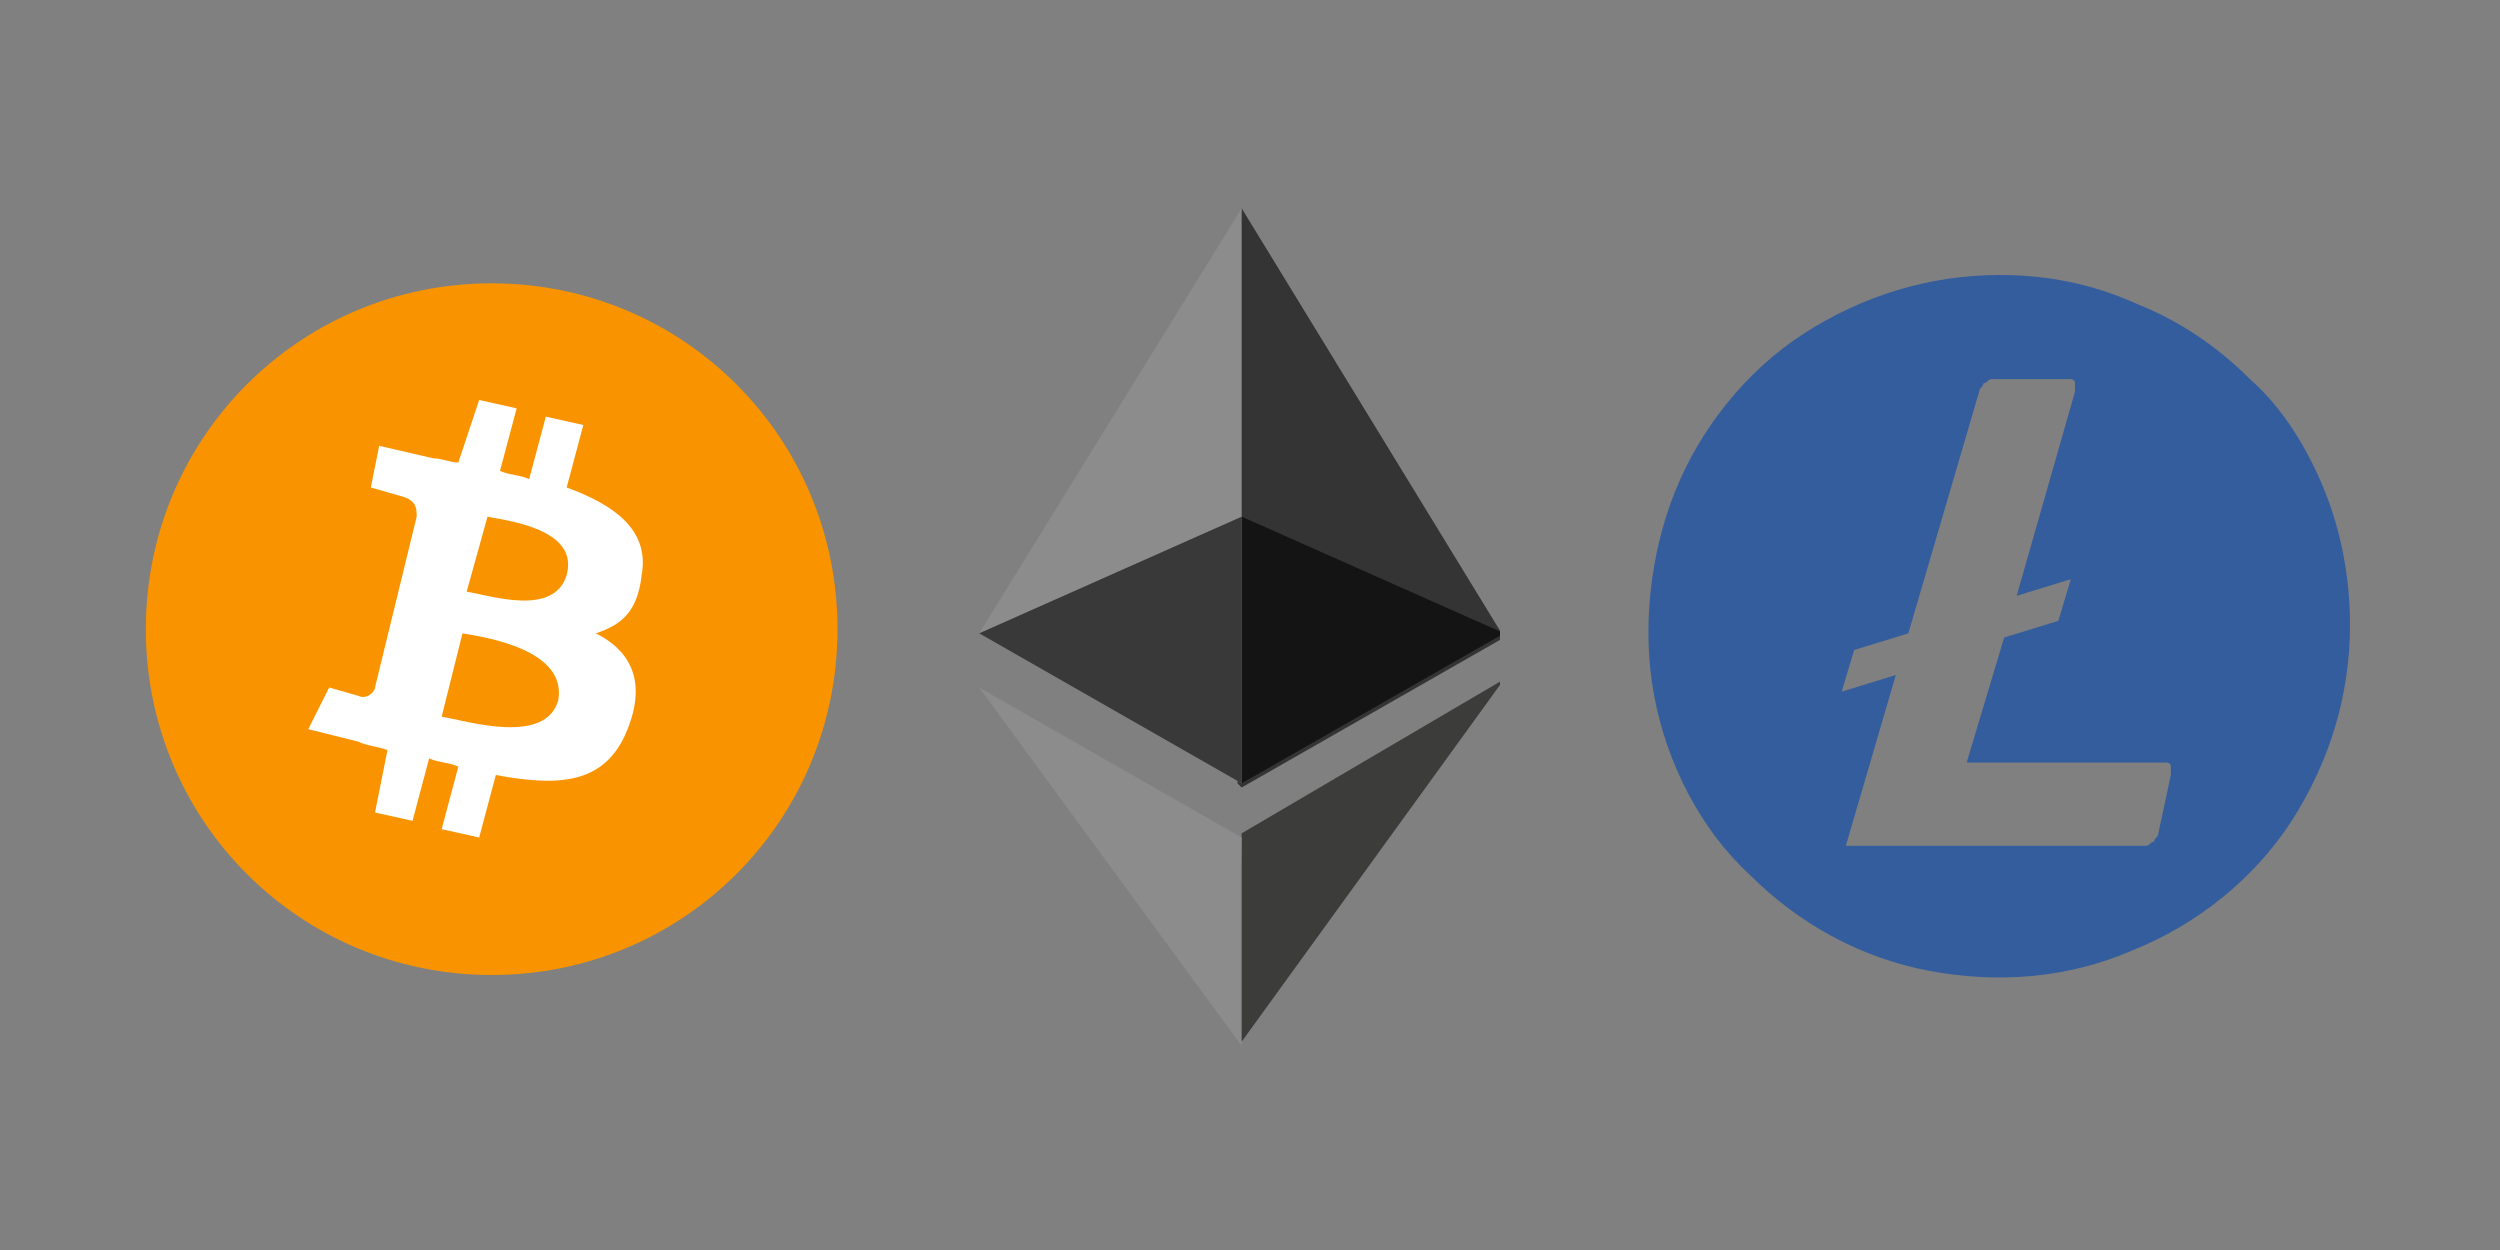 <?xml version="1.0" encoding="utf-8"?>
<!-- Generator: Adobe Illustrator 26.0.0, SVG Export Plug-In . SVG Version: 6.00 Build 0)  -->
<svg version="1.1" id="图层_1" xmlns="http://www.w3.org/2000/svg" xmlns:xlink="http://www.w3.org/1999/xlink" x="0px" y="0px"
	 viewBox="0 0 60 30" style="enable-background:new 0 0 60 30;" xml:space="preserve">
<rect x="0" y="0" width="60" height="30" fill="#808080" stroke="none"/>
<style type="text/css">
	.st0{clip-path:url(#SVGID_00000142854782083834769590000002860389277399154844_);}
	.st1{fill:#F99400;}
	.st2{fill:#FFFFFF;}
	.st3{clip-path:url(#SVGID_00000080170607571542849260000014798753414864929440_);}
	.st4{fill-rule:evenodd;clip-rule:evenodd;fill:#343434;}
	.st5{fill-rule:evenodd;clip-rule:evenodd;fill:#8C8C8C;}
	.st6{fill-rule:evenodd;clip-rule:evenodd;fill:#3C3C3B;}
	.st7{fill-rule:evenodd;clip-rule:evenodd;fill:#141414;}
	.st8{fill-rule:evenodd;clip-rule:evenodd;fill:#393939;}
	.st9{clip-path:url(#SVGID_00000095327253184585072220000014475061114507389365_);}
	.st10{fill:#345D9D;}
</style>
<g>
	<defs>
		<rect id="SVGID_1_" x="3.4" y="6.7" width="16.7" height="16.7"/>
	</defs>
	<clipPath id="SVGID_00000079471424494695297320000001673393953324311954_">
		<use xlink:href="#SVGID_1_"  style="overflow:visible;"/>
	</clipPath>
	<g style="clip-path:url(#SVGID_00000079471424494695297320000001673393953324311954_);">
		<path class="st1" d="M11.8,23.4c4.6,0,8.3-3.7,8.3-8.3s-3.7-8.3-8.3-8.3c-4.6,0-8.3,3.7-8.3,8.3S7.2,23.4,11.8,23.4z"/>
		<path class="st2" d="M15.4,13.8c0.2-1.1-0.7-1.7-1.8-2.1l0.4-1.5L13.1,10l-0.4,1.5c-0.2-0.1-0.5-0.1-0.7-0.2l0.4-1.5l-0.9-0.2
			L11,11.1c-0.2,0-0.4-0.1-0.6-0.1v0l-1.3-0.3l-0.2,1c0,0,0.7,0.2,0.7,0.2c0.4,0.1,0.4,0.3,0.4,0.5l-1,4.1c0,0.1-0.2,0.3-0.4,0.2
			c0,0-0.7-0.2-0.7-0.2l-0.5,1l1.2,0.3c0.2,0.1,0.4,0.1,0.7,0.2L9,19.5l0.9,0.2l0.4-1.5c0.2,0.1,0.5,0.1,0.7,0.2l-0.4,1.5l0.9,0.2
			l0.4-1.5c1.6,0.3,2.7,0.2,3.2-1.2c0.4-1.1,0-1.8-0.8-2.2C14.9,15,15.3,14.7,15.4,13.8L15.4,13.8z M13.4,16.8
			c-0.3,1.1-2.2,0.5-2.8,0.4l0.5-2C11.7,15.3,13.6,15.6,13.4,16.8L13.4,16.8z M13.6,13.8c-0.3,1-1.8,0.5-2.4,0.4l0.5-1.8
			C12.2,12.5,13.9,12.7,13.6,13.8z"/>
	</g>
</g>
<g>
	<defs>
		<rect id="SVGID_00000175308423919851461000000002553028490209119638_" x="23.5" y="5" width="12.5" height="20.1"/>
	</defs>
	<clipPath id="SVGID_00000182491225440333800350000017471907335095829387_">
		<use xlink:href="#SVGID_00000175308423919851461000000002553028490209119638_"  style="overflow:visible;"/>
	</clipPath>
	<g style="clip-path:url(#SVGID_00000182491225440333800350000017471907335095829387_);">
		<path class="st4" d="M29.8,5l-0.1,0.5v13.3l0.1,0.1l6.3-3.6L29.8,5z"/>
		<path class="st5" d="M29.8,5l-6.3,10.2l6.3,3.6v-6.4V5z"/>
		<path class="st6" d="M29.8,20L29.8,20l-0.1,4.8l0.1,0.2l6.3-8.7L29.8,20z"/>
		<path class="st5" d="M29.8,25.1v-5l-6.3-3.6L29.8,25.1z"/>
		<path class="st7" d="M29.8,18.8l6.3-3.6l-6.3-2.8V18.8z"/>
		<path class="st8" d="M23.5,15.2l6.3,3.6v-6.4L23.5,15.2z"/>
	</g>
</g>
<g>
	<defs>
		<rect id="SVGID_00000018924331757252488840000009789932167761576838_" x="39.5" y="6.6" width="16.9" height="16.9"/>
	</defs>
	<clipPath id="SVGID_00000093880735419976034530000007161473442091412890_">
		<use xlink:href="#SVGID_00000018924331757252488840000009789932167761576838_"  style="overflow:visible;"/>
	</clipPath>
	<g style="clip-path:url(#SVGID_00000093880735419976034530000007161473442091412890_);">
		<path class="st10" d="M48,6.6c-1.7,0-3.3,0.5-4.7,1.4s-2.5,2.3-3.1,3.8c-0.6,1.5-0.8,3.3-0.5,4.9c0.3,1.6,1.1,3.2,2.3,4.3
			c1.2,1.2,2.7,2,4.3,2.3c1.6,0.3,3.3,0.2,4.9-0.5c1.5-0.6,2.9-1.7,3.8-3.1c0.9-1.4,1.4-3,1.4-4.7c0-1.1-0.2-2.2-0.6-3.2
			c-0.4-1-1-2-1.8-2.7c-0.8-0.8-1.7-1.4-2.7-1.8C50.2,6.8,49.1,6.6,48,6.6z M48.1,15.3l-0.9,3h4.7c0,0,0.1,0,0.1,0
			c0,0,0.1,0,0.1,0.1c0,0,0,0.1,0,0.1c0,0,0,0.1,0,0.1L51.8,20c0,0.1-0.1,0.1-0.1,0.2c-0.1,0-0.1,0.1-0.2,0.1h-7.2l1.2-4.1l-1.3,0.4
			l0.3-1l1.3-0.4l1.7-5.8c0-0.1,0.1-0.1,0.1-0.2c0.1,0,0.1-0.1,0.2-0.1h1.8c0,0,0.1,0,0.1,0c0,0,0.1,0,0.1,0.1s0,0.1,0,0.1
			c0,0,0,0.1,0,0.1l-1.4,4.9l1.3-0.4l-0.3,1L48.1,15.3z"/>
	</g>
</g>
</svg>
